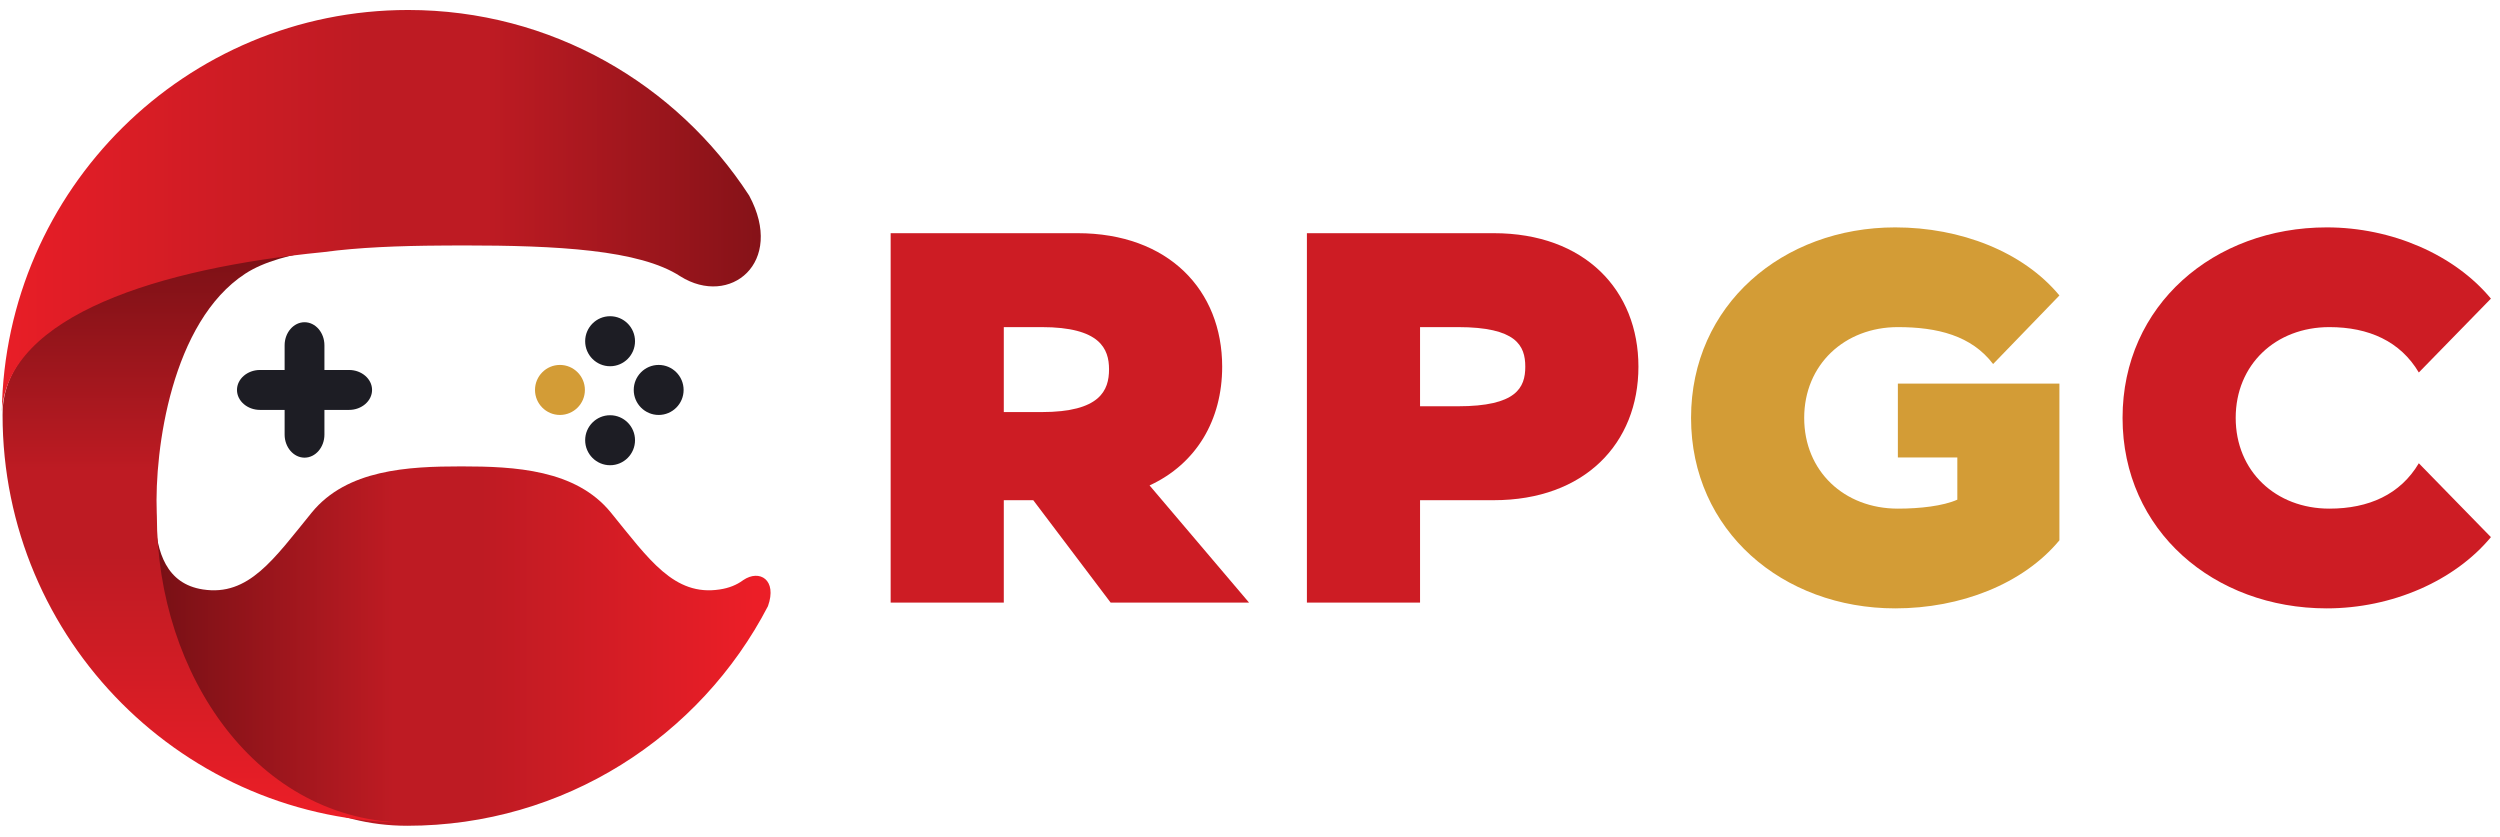<svg width="218" height="73" viewBox="0 0 218 73" fill="none" xmlns="http://www.w3.org/2000/svg">
<path d="M106.574 31.976C106.574 25.303 101.894 20.334 93.955 20.334H77.665V52.544H87.531V43.617H90.1L96.846 52.544H108.914L100.242 42.329C104.326 40.442 106.574 36.623 106.574 31.976ZM96.708 32.206C96.708 34.046 95.928 35.933 90.835 35.933H87.531V28.524H90.835C95.928 28.524 96.708 30.411 96.708 32.206Z" fill="#CD1C24" stroke="#CD1C24" stroke-width="0.001" stroke-miterlimit="2" stroke-linejoin="round"/>
<path d="M142.871 31.976C142.871 25.303 138.19 20.334 130.252 20.334H113.962V52.544H123.828V43.617H130.252C138.19 43.617 142.871 38.648 142.871 31.976ZM133.005 31.976C133.005 33.816 132.225 35.427 127.132 35.427H123.828V28.524H127.132C132.225 28.524 133.005 30.135 133.005 31.976Z" fill="#CD1C24" stroke="#CD1C24" stroke-width="0.001" stroke-miterlimit="2" stroke-linejoin="round"/>
<path d="M179.581 47.114V33.448H165.494V39.89H170.679V43.571C169.44 44.123 167.421 44.353 165.494 44.353C160.813 44.353 157.326 41.086 157.326 36.439C157.326 31.791 160.859 28.524 165.494 28.524C168.935 28.524 171.918 29.261 173.799 31.745L179.581 25.764C176.415 21.944 170.954 19.828 165.264 19.828C155.444 19.828 147.46 26.592 147.46 36.439C147.46 46.286 155.444 53.05 165.264 53.05C170.954 53.05 176.415 50.933 179.581 47.114Z" fill="#D39C36" stroke="#CD1C24" stroke-width="0.001" stroke-miterlimit="2" stroke-linejoin="round"/>
<path d="M217.208 46.838L210.921 40.396C209.315 43.111 206.562 44.353 203.121 44.353C198.44 44.353 194.953 41.086 194.953 36.439C194.953 31.791 198.44 28.524 203.121 28.524C206.562 28.524 209.315 29.767 210.921 32.481L217.208 26.04C214.042 22.22 208.581 19.828 202.891 19.828C193.071 19.828 185.087 26.592 185.087 36.439C185.087 46.286 193.071 53.05 202.891 53.05C208.581 53.05 214.042 50.657 217.208 46.838Z" fill="#CD1C24" stroke="#CD1C24" stroke-width="0.001" stroke-miterlimit="2" stroke-linejoin="round"/>
<path d="M28.29 37.897C28.29 39.002 27.511 39.908 26.555 39.908C25.603 39.908 24.819 39.002 24.819 37.897V30.109C24.819 29.004 25.603 28.098 26.555 28.098C27.511 28.098 28.29 29.004 28.29 30.109V37.897Z" fill="#1D1D24"/>
<path d="M22.672 35.744C21.569 35.744 20.665 34.961 20.665 34.003C20.665 33.046 21.569 32.262 22.672 32.262H30.439C31.54 32.262 32.444 33.046 32.444 34.003C32.444 34.961 31.54 35.744 30.439 35.744H22.672Z" fill="#1D1D24"/>
<path d="M53.199 31.936C54.4 31.936 55.374 30.958 55.374 29.756C55.374 28.554 54.4 27.574 53.199 27.574C52.001 27.574 51.026 28.554 51.026 29.756C51.026 30.958 52.001 31.936 53.199 31.936Z" fill="#1D1D24"/>
<path d="M57.436 31.822C56.237 31.822 55.262 32.801 55.262 34.004C55.262 35.206 56.237 36.184 57.436 36.184C58.636 36.184 59.611 35.206 59.611 34.004C59.611 32.801 58.636 31.822 57.436 31.822Z" fill="#1D1D24"/>
<path d="M53.199 36.208C52.001 36.208 51.026 37.186 51.026 38.387C51.026 39.59 52.001 40.568 53.199 40.568C54.4 40.568 55.374 39.59 55.374 38.387C55.374 37.186 54.4 36.208 53.199 36.208Z" fill="#1D1D24"/>
<path fill-rule="evenodd" clip-rule="evenodd" d="M48.825 31.822C47.627 31.822 46.652 32.801 46.652 34.004C46.652 35.206 47.627 36.184 48.825 36.184C50.026 36.184 51.003 35.206 51.003 34.004C51.003 32.801 50.026 31.822 48.825 31.822Z" fill="#D39C36"/>
<path d="M13.518 45.263C13.669 48.098 14.482 50.912 17.699 51.401C21.685 52.009 23.863 48.771 27.189 44.688C30.255 40.94 35.562 40.669 40.231 40.669C44.9 40.669 50.208 40.94 53.263 44.688C56.588 48.771 58.778 52.009 62.753 51.401C63.575 51.281 64.248 50.999 64.779 50.608C64.789 50.597 64.799 50.597 64.81 50.586C66.231 49.62 67.789 50.553 66.966 52.857C61.063 64.229 49.189 72.007 35.507 72.007C22.281 72.007 13.518 59.113 13.518 45.263Z" fill="url(#paint0_linear_369_701)"/>
<path d="M13.518 45.263C13.669 48.098 14.482 50.912 17.699 51.401C21.685 52.009 23.863 48.771 27.189 44.688C30.255 40.94 35.562 40.669 40.231 40.669C44.9 40.669 50.208 40.94 53.263 44.688C56.588 48.771 58.778 52.009 62.753 51.401C63.575 51.281 64.248 50.999 64.779 50.608C64.789 50.597 64.799 50.597 64.81 50.586C66.231 49.62 67.789 50.553 66.966 52.857C61.063 64.229 49.189 72.007 35.507 72.007C22.281 72.007 13.518 59.113 13.518 45.263" stroke="#CD1C24" stroke-width="0.001" stroke-miterlimit="2" stroke-linejoin="round"/>
<path d="M13.678 44.986C13.678 58.836 22.442 71.73 35.668 71.73C16.093 71.73 0.224 55.817 0.224 36.188C0.224 36.013 0.224 35.84 0.235 35.666C0.765 27.247 14.015 23.164 28.237 21.762C25.357 22.164 22.994 22.816 21.381 23.869C14.967 28.061 13.46 39.186 13.668 44.704C13.668 44.801 13.678 44.888 13.678 44.986Z" fill="url(#paint1_linear_369_701)"/>
<path d="M13.678 44.986C13.678 58.836 22.442 71.73 35.668 71.73C16.093 71.73 0.224 55.817 0.224 36.188C0.224 36.013 0.224 35.84 0.235 35.666C0.765 27.247 14.015 23.164 28.237 21.762C25.357 22.164 22.994 22.816 21.381 23.869C14.967 28.061 13.46 39.186 13.668 44.704C13.668 44.801 13.678 44.888 13.678 44.986" stroke="#CD1C24" stroke-width="0.001" stroke-miterlimit="2" stroke-linejoin="round"/>
<path d="M65.329 17.057C68.481 22.912 63.65 26.811 59.327 24.095C55.774 21.772 48.571 21.402 40.316 21.402C39.721 21.402 39.126 21.402 38.518 21.413C34.748 21.434 31.238 21.576 28.27 21.977C28.237 21.977 28.194 21.977 28.161 21.989C13.939 23.39 0.69 27.474 0.159 35.893C0.43 16.503 16.191 0.871 35.592 0.871C48.05 0.871 59.003 7.313 65.329 17.057Z" fill="url(#paint2_linear_369_701)"/>
<path d="M65.329 17.057C68.481 22.912 63.65 26.811 59.327 24.095C55.774 21.772 48.571 21.402 40.316 21.402C39.721 21.402 39.126 21.402 38.518 21.413C34.748 21.434 31.238 21.576 28.27 21.977C28.237 21.977 28.194 21.977 28.161 21.989C13.939 23.39 0.69 27.474 0.159 35.893C0.43 16.503 16.191 0.871 35.592 0.871C48.05 0.871 59.003 7.313 65.329 17.057" stroke="#CD1C24" stroke-width="0.001" stroke-miterlimit="2" stroke-linejoin="round"/>
<defs>
<linearGradient id="paint0_linear_369_701" x1="65.873" y1="56.337" x2="11.502" y2="56.337" gradientUnits="userSpaceOnUse">
<stop stop-color="#EC1E27"/>
<stop offset="0.44" stop-color="#BE1B23"/>
<stop offset="0.58" stop-color="#BE1B23"/>
<stop offset="1" stop-color="#710F14"/>
</linearGradient>
<linearGradient id="paint1_linear_369_701" x1="17.946" y1="71.665" x2="17.946" y2="19.087" gradientUnits="userSpaceOnUse">
<stop stop-color="#EC1E27"/>
<stop offset="0.44" stop-color="#BE1B23"/>
<stop offset="0.58" stop-color="#BE1B23"/>
<stop offset="1" stop-color="#710F14"/>
</linearGradient>
<linearGradient id="paint2_linear_369_701" x1="-2.424" y1="18.382" x2="75.109" y2="18.382" gradientUnits="userSpaceOnUse">
<stop stop-color="#EC1E27"/>
<stop offset="0.44" stop-color="#BE1B23"/>
<stop offset="0.58" stop-color="#BE1B23"/>
<stop offset="1" stop-color="#710F14"/>
</linearGradient>
</defs>
</svg>
